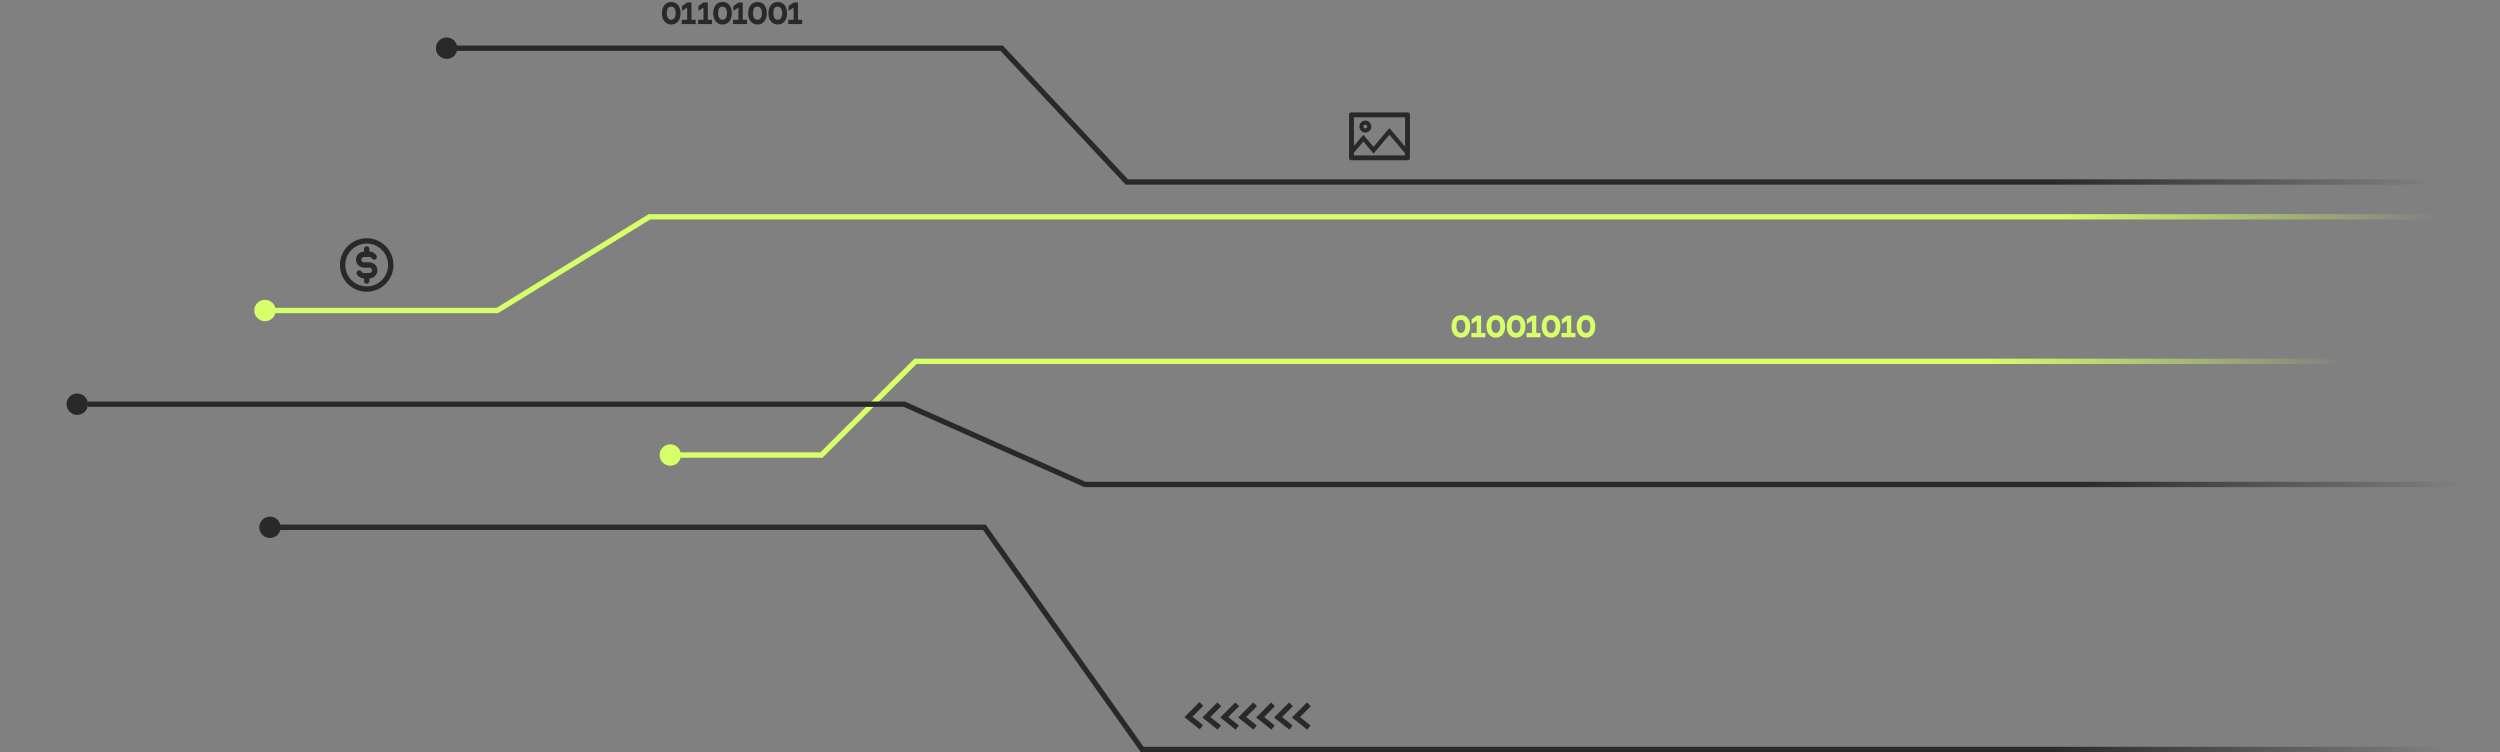 <?xml version="1.0" encoding="UTF-8"?> <svg xmlns="http://www.w3.org/2000/svg" width="934" height="281" viewBox="0 0 934 281" fill="none"><rect x="0" y="0" width="934" height="281" fill="#808080" stroke="none"/> <path d="M137 108C141.971 108 146 103.971 146 99C146 94.029 141.971 90 137 90C132.029 90 128 94.029 128 99C128 103.971 132.029 108 137 108Z" stroke="#292929" stroke-width="2" stroke-linecap="round" stroke-linejoin="round"></path> <path d="M139.8 96C139.619 95.686 139.356 95.427 139.039 95.251C138.722 95.074 138.363 94.988 138 95H136C135.47 95 134.961 95.211 134.586 95.586C134.211 95.961 134 96.469 134 97C134 97.53 134.211 98.039 134.586 98.414C134.961 98.789 135.47 99 136 99H138C138.53 99 139.039 99.211 139.414 99.586C139.789 99.961 140 100.469 140 101C140 101.53 139.789 102.039 139.414 102.414C139.039 102.789 138.53 103 138 103H136C135.637 103.012 135.278 102.926 134.961 102.749C134.644 102.573 134.381 102.314 134.2 102" stroke="#292929" stroke-width="2" stroke-linecap="round" stroke-linejoin="round"></path> <path d="M137 103V105M137 93V95V93Z" stroke="#292929" stroke-width="2" stroke-linecap="round" stroke-linejoin="round"></path> <path d="M163 18H374.214L420.987 68H933.5" stroke="url(#paint0_linear_16_65)" stroke-width="2"></path> <path d="M934 81H242.627L185.791 116H100.714" stroke="url(#paint1_linear_16_65)" stroke-width="2"></path> <path d="M932 135H342.028L306.887 170H254.286" stroke="url(#paint2_linear_16_65)" stroke-width="2"></path> <path d="M101.429 197H367.746L426.722 280H934" stroke="url(#paint3_linear_16_65)" stroke-width="2"></path> <path d="M32.857 151H337.812L405.343 181H933.5" stroke="url(#paint4_linear_16_65)" stroke-width="2"></path> <circle cx="100.857" cy="197" r="4" fill="#292929"></circle> <circle cx="28.857" cy="151" r="4" fill="#292929"></circle> <circle cx="166.857" cy="18" r="4" fill="#292929"></circle> <circle cx="99" cy="116" r="4" fill="#D7FF69"></circle> <circle cx="250.429" cy="170" r="4" fill="#D7FF69"></circle> <path d="M250.78 0.74C248.68 0.74 247.3 2.36 247.3 4.95C247.3 7.66 248.79 9.15 250.78 9.15C252.81 9.15 254.26 7.64 254.26 4.95C254.26 2.34 252.93 0.74 250.78 0.74ZM250.78 7.4C249.72 7.4 249.12 6.39 249.12 4.95C249.12 3.32 249.59 2.49 250.78 2.49C251.87 2.49 252.44 3.48 252.44 4.95C252.44 6.41 251.78 7.4 250.78 7.4ZM258.332 7.39V0.91H256.722L254.822 2.28V4.03L256.722 2.86V7.39H254.702V9H259.912V7.39H258.332ZM264.436 7.39V0.91H262.826L260.926 2.28V4.03L262.826 2.86V7.39H260.806V9H266.016V7.39H264.436ZM269.94 0.74C267.84 0.74 266.46 2.36 266.46 4.95C266.46 7.66 267.95 9.15 269.94 9.15C271.97 9.15 273.42 7.64 273.42 4.95C273.42 2.34 272.09 0.74 269.94 0.74ZM269.94 7.4C268.88 7.4 268.28 6.39 268.28 4.95C268.28 3.32 268.75 2.49 269.94 2.49C271.03 2.49 271.6 3.48 271.6 4.95C271.6 6.41 270.94 7.4 269.94 7.4ZM277.492 7.39V0.91H275.882L273.982 2.28V4.03L275.882 2.86V7.39H273.862V9H279.072V7.39H277.492ZM282.997 0.74C280.897 0.74 279.517 2.36 279.517 4.95C279.517 7.66 281.007 9.15 282.997 9.15C285.027 9.15 286.477 7.64 286.477 4.95C286.477 2.34 285.147 0.74 282.997 0.74ZM282.997 7.4C281.937 7.4 281.337 6.39 281.337 4.95C281.337 3.32 281.807 2.49 282.997 2.49C284.087 2.49 284.657 3.48 284.657 4.95C284.657 6.41 283.997 7.4 282.997 7.4ZM290.565 0.74C288.465 0.74 287.085 2.36 287.085 4.95C287.085 7.66 288.575 9.15 290.565 9.15C292.595 9.15 294.045 7.64 294.045 4.95C294.045 2.34 292.715 0.74 290.565 0.74ZM290.565 7.4C289.505 7.4 288.905 6.39 288.905 4.95C288.905 3.32 289.375 2.49 290.565 2.49C291.655 2.49 292.225 3.48 292.225 4.95C292.225 6.41 291.565 7.4 290.565 7.4ZM298.117 7.39V0.91H296.507L294.607 2.28V4.03L296.507 2.86V7.39H294.487V9H299.697V7.39H298.117Z" fill="#292929"></path> <path d="M545.78 117.74C543.68 117.74 542.3 119.36 542.3 121.95C542.3 124.66 543.79 126.15 545.78 126.15C547.81 126.15 549.26 124.64 549.26 121.95C549.26 119.34 547.93 117.74 545.78 117.74ZM545.78 124.4C544.72 124.4 544.12 123.39 544.12 121.95C544.12 120.32 544.59 119.49 545.78 119.49C546.87 119.49 547.44 120.48 547.44 121.95C547.44 123.41 546.78 124.4 545.78 124.4ZM553.332 124.39V117.91H551.722L549.822 119.28V121.03L551.722 119.86V124.39H549.702V126H554.912V124.39H553.332ZM558.837 117.74C556.737 117.74 555.357 119.36 555.357 121.95C555.357 124.66 556.847 126.15 558.837 126.15C560.867 126.15 562.317 124.64 562.317 121.95C562.317 119.34 560.987 117.74 558.837 117.74ZM558.837 124.4C557.777 124.4 557.177 123.39 557.177 121.95C557.177 120.32 557.647 119.49 558.837 119.49C559.927 119.49 560.497 120.48 560.497 121.95C560.497 123.41 559.837 124.4 558.837 124.4ZM566.405 117.74C564.305 117.74 562.925 119.36 562.925 121.95C562.925 124.66 564.415 126.15 566.405 126.15C568.435 126.15 569.885 124.64 569.885 121.95C569.885 119.34 568.555 117.74 566.405 117.74ZM566.405 124.4C565.345 124.4 564.745 123.39 564.745 121.95C564.745 120.32 565.215 119.49 566.405 119.49C567.495 119.49 568.065 120.48 568.065 121.95C568.065 123.41 567.405 124.4 566.405 124.4ZM573.957 124.39V117.91H572.347L570.447 119.28V121.03L572.347 119.86V124.39H570.327V126H575.537V124.39H573.957ZM579.462 117.74C577.362 117.74 575.982 119.36 575.982 121.95C575.982 124.66 577.472 126.15 579.462 126.15C581.492 126.15 582.942 124.64 582.942 121.95C582.942 119.34 581.612 117.74 579.462 117.74ZM579.462 124.4C578.402 124.4 577.802 123.39 577.802 121.95C577.802 120.32 578.272 119.49 579.462 119.49C580.552 119.49 581.122 120.48 581.122 121.95C581.122 123.41 580.462 124.4 579.462 124.4ZM587.014 124.39V117.91H585.404L583.504 119.28V121.03L585.404 119.86V124.39H583.384V126H588.594V124.39H587.014ZM592.518 117.74C590.418 117.74 589.038 119.36 589.038 121.95C589.038 124.66 590.528 126.15 592.518 126.15C594.548 126.15 595.998 124.64 595.998 121.95C595.998 119.34 594.668 117.74 592.518 117.74ZM592.518 124.4C591.458 124.4 590.858 123.39 590.858 121.95C590.858 120.32 591.328 119.49 592.518 119.49C593.608 119.49 594.178 120.48 594.178 121.95C594.178 123.41 593.518 124.4 592.518 124.4Z" fill="#D7FF69"></path> <path d="M525.938 42H504.812C504.363 42 504 42.363 504 42.812V59.062C504 59.512 504.363 59.875 504.812 59.875H525.938C526.387 59.875 526.75 59.512 526.75 59.062V42.812C526.75 42.363 526.387 42 525.938 42ZM524.922 58.047H505.828V57.034L509.345 52.862L513.156 57.382L519.085 50.353L524.922 57.275V58.047ZM524.922 54.751L519.239 48.013C519.158 47.916 519.011 47.916 518.93 48.013L513.156 54.858L509.5 50.524C509.418 50.427 509.271 50.427 509.19 50.524L505.828 54.51V43.828H524.922V54.751ZM510.094 49.516C510.387 49.516 510.678 49.458 510.949 49.346C511.22 49.233 511.466 49.069 511.674 48.861C511.881 48.654 512.046 48.407 512.158 48.136C512.27 47.865 512.328 47.575 512.328 47.281C512.328 46.988 512.27 46.697 512.158 46.426C512.046 46.155 511.881 45.909 511.674 45.701C511.466 45.494 511.22 45.329 510.949 45.217C510.678 45.105 510.387 45.047 510.094 45.047C509.501 45.047 508.933 45.282 508.514 45.701C508.095 46.12 507.859 46.689 507.859 47.281C507.859 47.874 508.095 48.442 508.514 48.861C508.933 49.28 509.501 49.516 510.094 49.516ZM510.094 46.57C510.487 46.57 510.805 46.888 510.805 47.281C510.805 47.675 510.487 47.992 510.094 47.992C509.7 47.992 509.383 47.675 509.383 47.281C509.383 46.888 509.7 46.57 510.094 46.57Z" fill="#292929"></path> <path d="M448.835 263L444 267.835L448.835 271.689" stroke="#292929" stroke-width="2"></path> <path d="M455.529 263.135L450.694 267.97L455.529 271.824" stroke="#292929" stroke-width="2"></path> <path d="M462.223 263.135L457.388 267.97L462.223 271.824" stroke="#292929" stroke-width="2"></path> <path d="M468.917 263.135L464.083 267.97L468.917 271.824" stroke="#292929" stroke-width="2"></path> <path d="M475.612 263.135L470.777 267.97L475.612 271.824" stroke="#292929" stroke-width="2"></path> <path d="M482.306 263.135L477.471 267.97L482.306 271.824" stroke="#292929" stroke-width="2"></path> <path d="M489 263.135L484.165 267.97L489 271.824" stroke="#292929" stroke-width="2"></path> <defs> <linearGradient id="paint0_linear_16_65" x1="766" y1="68" x2="926" y2="68" gradientUnits="userSpaceOnUse"> <stop stop-color="#292929"></stop> <stop offset="0.89" stop-color="#292929" stop-opacity="0"></stop> </linearGradient> <linearGradient id="paint1_linear_16_65" x1="767.5" y1="81" x2="911.5" y2="81" gradientUnits="userSpaceOnUse"> <stop stop-color="#D7FF69"></stop> <stop offset="1" stop-color="#D7FF69" stop-opacity="0"></stop> </linearGradient> <linearGradient id="paint2_linear_16_65" x1="741" y1="135" x2="876" y2="135" gradientUnits="userSpaceOnUse"> <stop stop-color="#D7FF69"></stop> <stop offset="1" stop-color="#D7FF69" stop-opacity="0"></stop> </linearGradient> <linearGradient id="paint3_linear_16_65" x1="764" y1="272" x2="914.5" y2="272" gradientUnits="userSpaceOnUse"> <stop stop-color="#292929"></stop> <stop offset="1" stop-color="#292929" stop-opacity="0"></stop> </linearGradient> <linearGradient id="paint4_linear_16_65" x1="774.5" y1="176.5" x2="920.5" y2="176.5" gradientUnits="userSpaceOnUse"> <stop stop-color="#292929"></stop> <stop offset="1" stop-color="#292929" stop-opacity="0"></stop> </linearGradient> </defs> </svg> 